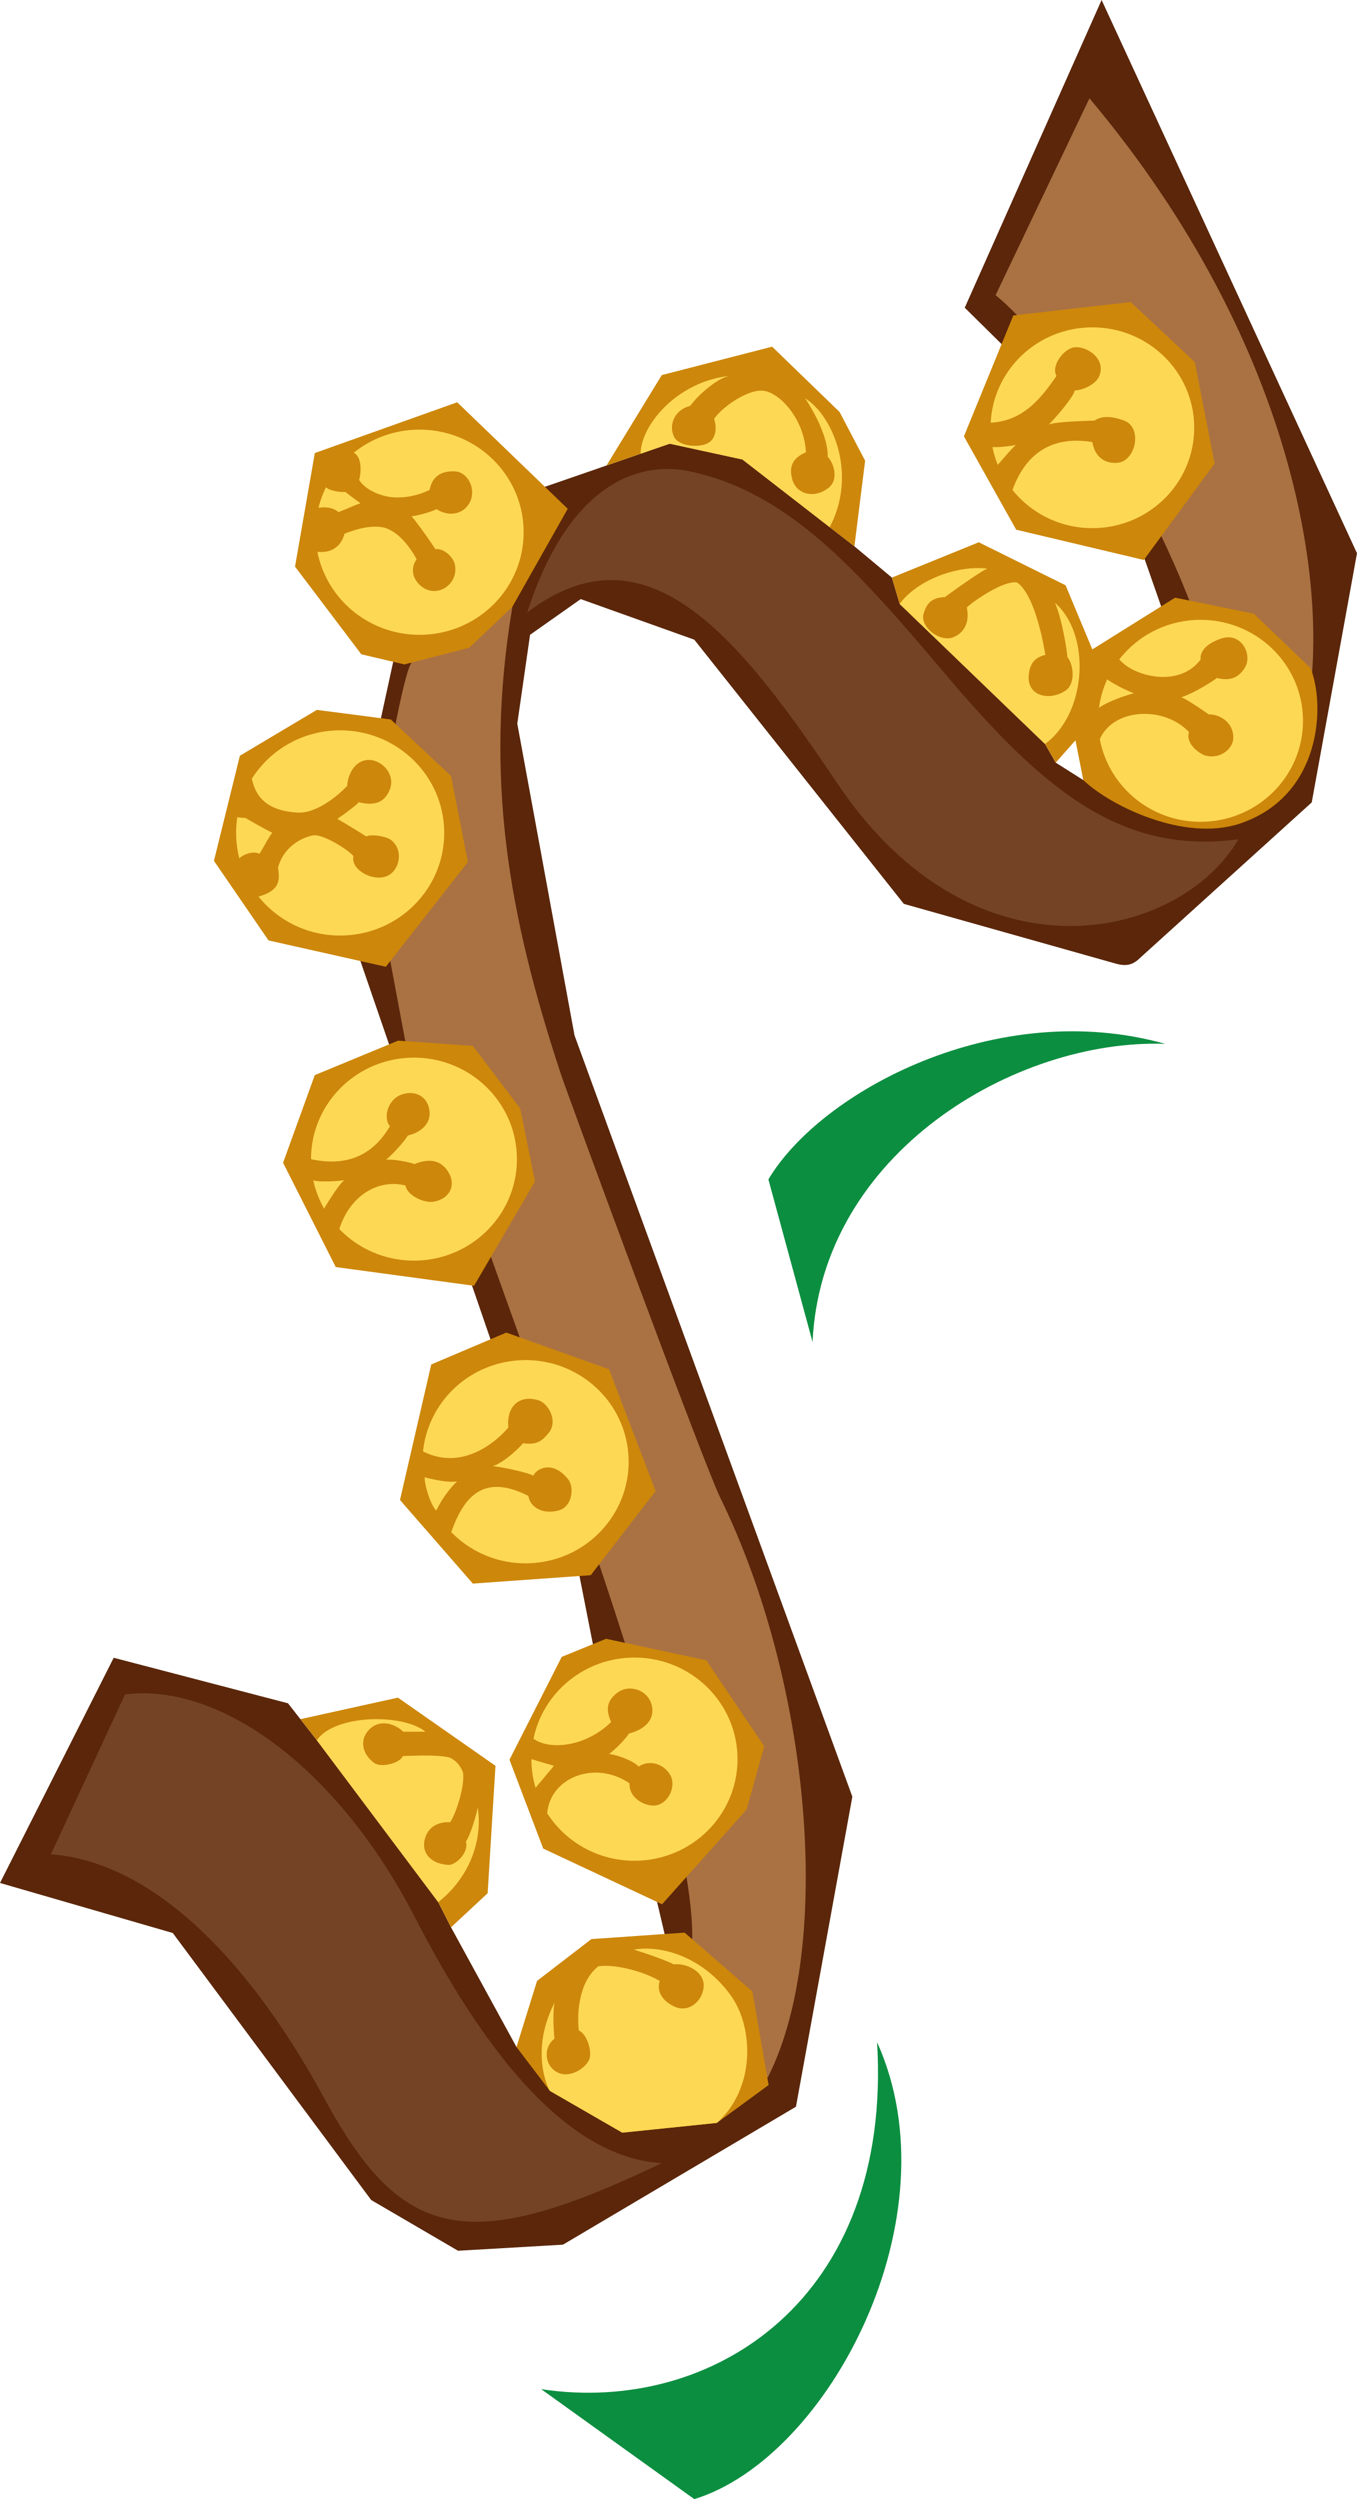 <svg xmlns="http://www.w3.org/2000/svg" width="236.688" height="435.813"><path fill="#5b260a" d="m52.395 299.797-2.157-2.766-30.406-7.941L0 328.363l30.137 8.727 34.605 46.562 15.149 8.848 18.304-1.063 40.637-24.058 9.836-54.066-48.461-132.762-9.98-54.352 2.226-15.5 8.832-6.226 19.813 7.078 36.547 46.07 36.585 10.313c1.946.597 3.02.437 4.172-.485l30.391-27.52 7.894-43.452L192.142 0 168.27 53.66l24.5 24.188 13.46 38.48-17.285 19.707-4.808-3.043-1.867-3.254-25.344-24.414-1.363-4.601-6.536-5.45-4.316-3.347L129.5 80.129l-12.688-2.758-5.074 1.75-5.949 2.055-10.894 3.765-26.243 30.149-2.187 10.047-4.094 41.023 23.934 69.586 14.765 39.067 2.297 11.675 11.2 45.008 1.363 5.805 1.004 25.594-9.09 3.3-17.758-9.222-11.418-20.875-2.227-4.387-21.18-28.238-2.866-3.676"/><path fill="#744326" d="m8.883 323.36 12.926-27.883c16.703-2.07 37.218 12.953 50.625 38.992 11 21.367 25.668 41.777 42.992 42.746-33.946 16.289-45.399 13.515-58.778-11.145-14.476-26.675-31.406-41.492-47.765-42.71m83.07-216.551c7.324-22.711 19.586-26.399 28.18-24.645 18.3 3.734 30.844 19.047 45.875 36.703 17.254 20.262 30.578 30.055 50.004 27.5-10.278 17.582-45.992 25.977-69.969-9.762-17.227-25.671-33.258-45.675-54.09-29.796"/><path fill="#aa7243" d="m173.652 51.469 16.371-34.324c36.618 43.578 43.11 88.59 37.051 111.406-1.98 7.449-11.437 9.035-13.57-3.117-4.856-27.59-26.856-63.34-39.852-73.965m-84.285 54.347c-4.996 29.926-.594 53.934 8.39 81.29 1.235 3.75 24.946 68.109 27.864 74.058 15.723 32.074 19.84 78.031 8.402 100.906-1.25 2.5-13.425-.605-13.28-24.273.16-26.809-31.5-106.43-40.638-134.637-4.304-5.922-9.476-21.914-9.476-21.914l-2.531-13.52.949-41.742s1.656-8.558 2.586-10.187c1.98-3.461 13.394-16.496 17.734-9.98"/><path fill="#0c8e40" d="m94.39 416.633 26.708 19.18c23.492-7.211 45.617-49.329 31.879-79.688 2.73 44.984-28.86 65.035-58.586 60.508m39.632-210.961 7.704 28.36c1.507-32.923 35.367-52.927 61.503-51.997-29.382-8.246-60.113 8.332-69.207 23.637"/><path fill="#cd870a" d="m52.395 299.797 2.867 3.676 21.18 28.238 2.226 4.387 6.39-5.946 1.364-22.218-17.016-11.891-17.011 3.754m37.691 57.176 3.59-11.535 9.476-7.29 16.258-1.128 11.813 10.257 2.843 16.32-9.02 6.61-16.51 1.7-12.638-7.29-5.812-7.644m-1.223-50.102 5.887 15.496 20.727 9.711 14.742-16.504 3.086-11.039-10.121-15.004-17.477-3.75-7.734 3.16-9.11 17.93m-19.097-45.293 12.707 14.578 20.57-1.465 11.309-14.671-8.114-21.23-17.926-6.407-13.09 5.558-5.456 23.637m-11.2-40.621 24.121 3.266 10.63-18.2-2.587-12.738-8.257-10.894-13.028-.918-14.539 6.011-5.531 15.286 9.191 18.187M41.84 131.79l13.422-7.997 12.906 1.676 10.5 9.86 2.941 15-14.312 18.26-20.465-4.593-9.516-13.879 4.524-18.328m13.07-52.785 24.836-8.852 19.277 18.575-9.656 17.09-7.539 7.148-11.3 2.902-7.508-1.77-11.563-15.284 3.453-19.81m94.117 16.27-4.316-3.347L129.5 80.129l-12.688-2.758-5.074 1.75-5.949 2.055 9.637-15.766 19.246-4.957 11.77 11.395 4.453 8.492-1.868 14.933m19.098-19.179 9.117 16.277 22.262 5.281 12.344-16.816-3.446-17.691-11.199-10.473-20.46 2.336-8.618 21.086m60.453 40.41-9.883-9.48-13.734-2.801-14.438 9.023-4.664-11.18-15.148-7.5-15.149 6.157 1.364 4.601 25.344 24.414 1.867 3.254 3.445-3.89 1.363 6.933c4.868 4.633 17.743 10.762 27.243 7.61 14.367-4.762 15.007-20.758 12.39-27.141"/><path fill="#fdd855" d="m55.262 303.473 21.18 28.238c5.472-4.328 7.761-10.762 6.894-16.488-.594 2.707-1.578 5.226-2.074 5.933.539 1.953-1.805 4.098-3.004 4.055-2.785-.102-4.758-1.828-4.203-4.32.613-2.762 2.992-3.204 4.472-3.121 1.207-1.875 2.602-6.711 2.223-8.707-.477-1.22-1.281-2.106-2.27-2.547-2.109-.618-7.402-.297-8.21-.282-.54 1.254-3.762 2.082-4.985 1.207-2.144-1.539-2.676-4.132-.781-5.933 1.945-1.856 4.644-.742 5.808.476 1.079.024 3.368-.011 3.907.004-3.985-3.234-15.903-3.007-18.957 1.485m40.636 61.144 12.637 7.29 16.512-1.7c6.777-6.07 6.316-16.48 2.664-21.867-4.149-6.125-11.234-9.336-17.164-8.352 2.441.735 6.16 2.086 6.992 2.59 1.82-.312 5.227 1.016 5.203 3.684-.02 2.375-2.332 4.765-4.898 3.742-1.739-.692-3.48-2.324-2.774-4.567-3.406-1.93-8.148-2.917-10.699-2.546-3.68 2.87-3.695 8.914-3.41 11.191 1.523.7 2.398 3.89 1.773 5.168-.75 1.54-3.273 3.04-5.183 2.29-2.555-1.009-2.942-4.403-.836-6.017-.18-1.355-.324-5.12.047-6.336-3.746 7.168-2.02 13.329-.864 15.43m-2.848-61.414c1.677-8.074 8.927-14.148 17.614-14.148 9.93 0 17.977 7.933 17.977 17.718 0 9.79-8.047 17.72-17.977 17.72-6.41 0-12.039-3.306-15.223-8.286.516-6.242 8.336-9.332 14.36-5.223-.117 2.774 2.984 4.114 4.601 3.852 2.207-.363 3.594-3.344 2.516-5.27-1.156-2.066-3.766-2.73-5.512-1.496-.843-.933-3.57-2.03-5.168-2.191 1.723-1.352 3.075-2.942 3.473-3.582 2.23-.535 4.547-2.082 4.004-4.762-.582-2.855-3.992-3.95-6.09-2.308-1.773 1.386-2.016 2.89-1.027 5.062-4.29 4.258-10.664 5.031-13.547 2.914"/><path fill="#fdd855" d="M92.688 306.773c0 1.735.253 3.414.722 4.997l3.207-3.836-3.93-1.16m-18.902-53.669c.84-8.203 7.426-14.964 16.07-15.832 9.875-.988 18.7 6.102 19.7 15.84 1.004 9.739-6.188 18.434-16.067 19.418a18.078 18.078 0 0 1-14.785-5.355c2.246-6.305 5.7-10.242 13.465-6.305.309 2.04 2.586 3.285 5.328 2.508 2.344-.668 2.664-4 1.656-5.324-2.582-3.39-5.472-2.098-6.125-.723-1.265-.664-6.468-1.68-7.097-1.637 2.242-.754 5.027-3.625 5.293-4.023 2.574.402 3.476-.598 4.453-1.762 1.719-2.047-.008-5.164-1.735-5.71-3.3-1.048-5.66 1.038-5.261 4.718-2.606 3.07-8.414 7.465-14.895 4.187"/><path fill="#fdd855" d="M74.074 257.613c-.074 1.098.91 4.649 2.012 5.809 1.062-2.156 2.523-4.067 3.66-5.102-1.594.332-4.937-.492-5.672-.707M54.64 205.82a17.355 17.355 0 0 0 1.895 4.961c.309-.586 2.719-4.508 3.54-4.969-3.04.368-5.032.2-5.434.008"/><path fill="#fdd855" d="M54.25 202.14c0-9.777 8.04-17.699 17.957-17.699 9.914 0 17.953 7.922 17.953 17.7 0 9.773-8.039 17.695-17.953 17.695-5.125 0-9.75-2.117-13.02-5.508 1.934-6.105 7.043-8.746 11.532-7.594.355 1.84 3.37 3.118 4.957 2.82 3.078-.577 4.047-3.331 2.14-5.706-1.496-1.86-3.628-1.618-5.527-.844-1.258-.473-4.273-.941-4.965-.73 1.508-1.333 3.395-3.458 3.797-4.254 2.43-.567 3.988-2.149 3.805-4.157-.246-2.715-2.594-3.804-4.89-2.98-2.548.914-3.192 4.215-2.02 5.5-2.637 4.531-6.93 7.262-13.766 5.758m-12.852-59.653a17.46 17.46 0 0 0-.214 2.766c0 1.531.191 3.016.558 4.43.856-.82 2.508-1.286 3.488-.801.45-.504 1.688-3.074 2.282-3.649-1.563-.777-4.18-2.277-4.68-2.59-.684-.042-1.168-.066-1.434-.156"/><path fill="#fdd855" d="M43.926 135.793a18.195 18.195 0 0 1 15.406-8.43c10.023 0 18.148 8.012 18.148 17.89 0 9.884-8.125 17.892-18.148 17.892a18.216 18.216 0 0 1-14.242-6.797c3.508-.996 3.805-2.586 3.402-4.993.867-3.535 4.012-5.3 6.106-5.671 1.66-.297 6.047 2.414 7.054 3.609-.593 2.543 4.075 4.918 6.465 3.121 1.613-1.215 2.176-4.176.176-5.863-.895-.754-3.625-1.125-4.414-.68-1.54-1-4.352-2.683-5.035-3.066 1.433-1 3.246-2.352 3.761-2.914 3.415.879 4.672-.594 5.31-2.024 1.331-2.988-1.75-5.828-4.235-5.281-2.29.504-3.102 3.176-3.102 4.441-2.394 2.504-5.863 4.836-8.652 4.676-5.043-.281-7.281-2.457-8-5.91m12.953-50.852a17.432 17.432 0 0 0-1.332 3.625c1.36-.242 2.691.028 3.469.735.843-.278 3.375-1.422 3.859-1.531-.71-.547-2.395-1.73-2.586-1.98-1.238.108-3.223-.388-3.41-.849"/><path fill="#fdd855" d="M61.703 78.953a18.236 18.236 0 0 1 11.48-4.031c10.024 0 18.149 8.008 18.149 17.89 0 9.88-8.125 17.891-18.148 17.891-8.844 0-16.207-6.23-17.825-14.48 2.985.312 4.305-1.47 4.715-3.145 2.617-1.039 4.801-1.41 6.446-1.164 2.992.453 5.34 4.043 6.144 5.629-1.348 1.937-.355 3.848.984 4.824 2.66 1.942 6.254-.457 5.723-3.738-.25-1.531-2.031-3.067-3.43-2.86-1.273-1.94-3.406-4.925-4.164-5.734 1.305-.156 3.68-.844 4.348-1.254 2.2 1.383 4.344.813 5.418-.558 1.86-2.38.23-5.875-2.129-6.012-2.793-.164-4.086 1.191-4.48 3.226-2.625 1.27-5.442 1.536-7.336 1.157-2.41-.485-4.235-1.688-4.957-2.91.363-1.274.52-3.973-.938-4.73m50.035.167 5.075-1.75L129.5 80.13l15.21 11.797c4.856-9.176.606-19.426-4.296-22.48 2.625 3.933 4.05 7.827 3.945 10.187 1.235 1.383 1.883 4.117.121 5.465-2.609 2-5.613.968-6.285-1.47-.632-2.292.063-3.753 2.371-4.75-.234-5.628-4.457-10.398-7.421-10.737-2.704-.313-7.215 2.867-8.598 4.91.637 1.926.117 3.547-.984 4.172-1.727.98-5.262.55-6.004-1.067-1.008-2.203.222-4.734 2.824-5.37 1.562-2.138 4.941-4.942 6.89-5.235-9.082.941-15.5 8.539-15.535 13.57m45.188 26.202 25.344 24.414c7.253-5.277 8.136-19.011 1.722-24.629 1.211 2.606 2.172 8.618 2.168 9.446 1.195 1.504 1.348 4.742-.25 5.832-2.832 1.937-6.664 1-6.488-2.41.117-2.2 1.02-3.309 2.906-3.774-.922-5.547-2.617-11.062-4.941-12.633-2.598-.398-8.403 3.871-8.758 4.39.598 2.93-.785 4.587-2.457 5.2-2.293.844-5.73-1.86-5.086-4.094.57-2 1.52-2.84 3.738-2.945 1.41-1.062 6.38-4.601 7.395-4.957-5.313-.652-12.36 2.055-15.293 6.16m38.304 9.656a17.93 17.93 0 0 1 14.172-6.886c9.868 0 17.864 7.883 17.864 17.61 0 9.722-7.996 17.605-17.864 17.605-8.761 0-16.05-6.22-17.57-14.422 2.43-5.453 11.273-5.809 15.566-1.203-.671 1.878 1.696 3.789 2.97 4.101 2.433.602 4.683-1.156 4.737-3.055.079-2.843-2.515-4.218-4.28-4.144-.946-.68-4.032-2.785-4.79-2.988 2.23-.7 5.774-2.977 6.219-3.371 2.594.664 3.988-.305 4.918-1.88 1.308-2.214-.68-6.152-4.133-5.003-1.879.625-3.777 1.789-3.637 3.683-3.8 5.043-11.785 2.891-14.172-.047"/><path fill="#fdd855" d="M193.125 118.441a17.548 17.548 0 0 0-1.441 5.004c1.414-1.058 4.492-2.12 6.093-2.554-1.906-.711-4.422-2.145-4.652-2.45m-20.027-40.507a17.26 17.26 0 0 0 .93 3.125c.265-.25 2.734-3.235 3.214-3.477-1.437.297-3.61.473-4.144.352"/><path fill="#fdd855" d="M172.8 73.715c.462-9.262 8.223-16.625 17.735-16.625 9.809 0 17.758 7.836 17.758 17.504 0 9.668-7.95 17.508-17.758 17.508a17.817 17.817 0 0 1-13.941-6.664c2.672-7.32 7.886-9.333 13.93-8.352.535 3.023 2.624 3.785 4.41 3.617 3.21-.308 4.382-6.18 1.117-7.367-1.89-.691-3.785-.93-5.125.008-1.563.066-6.84.18-8.012.7 1.176-1.118 4.457-4.997 4.524-5.946 1.632-.082 3.757-1.16 4.308-2.547 1.23-3.121-2.414-5.363-4.531-4.95-1.8.356-3.922 3.294-2.938 4.95-2.808 4.086-5.902 7.855-11.476 8.164"/></svg>
